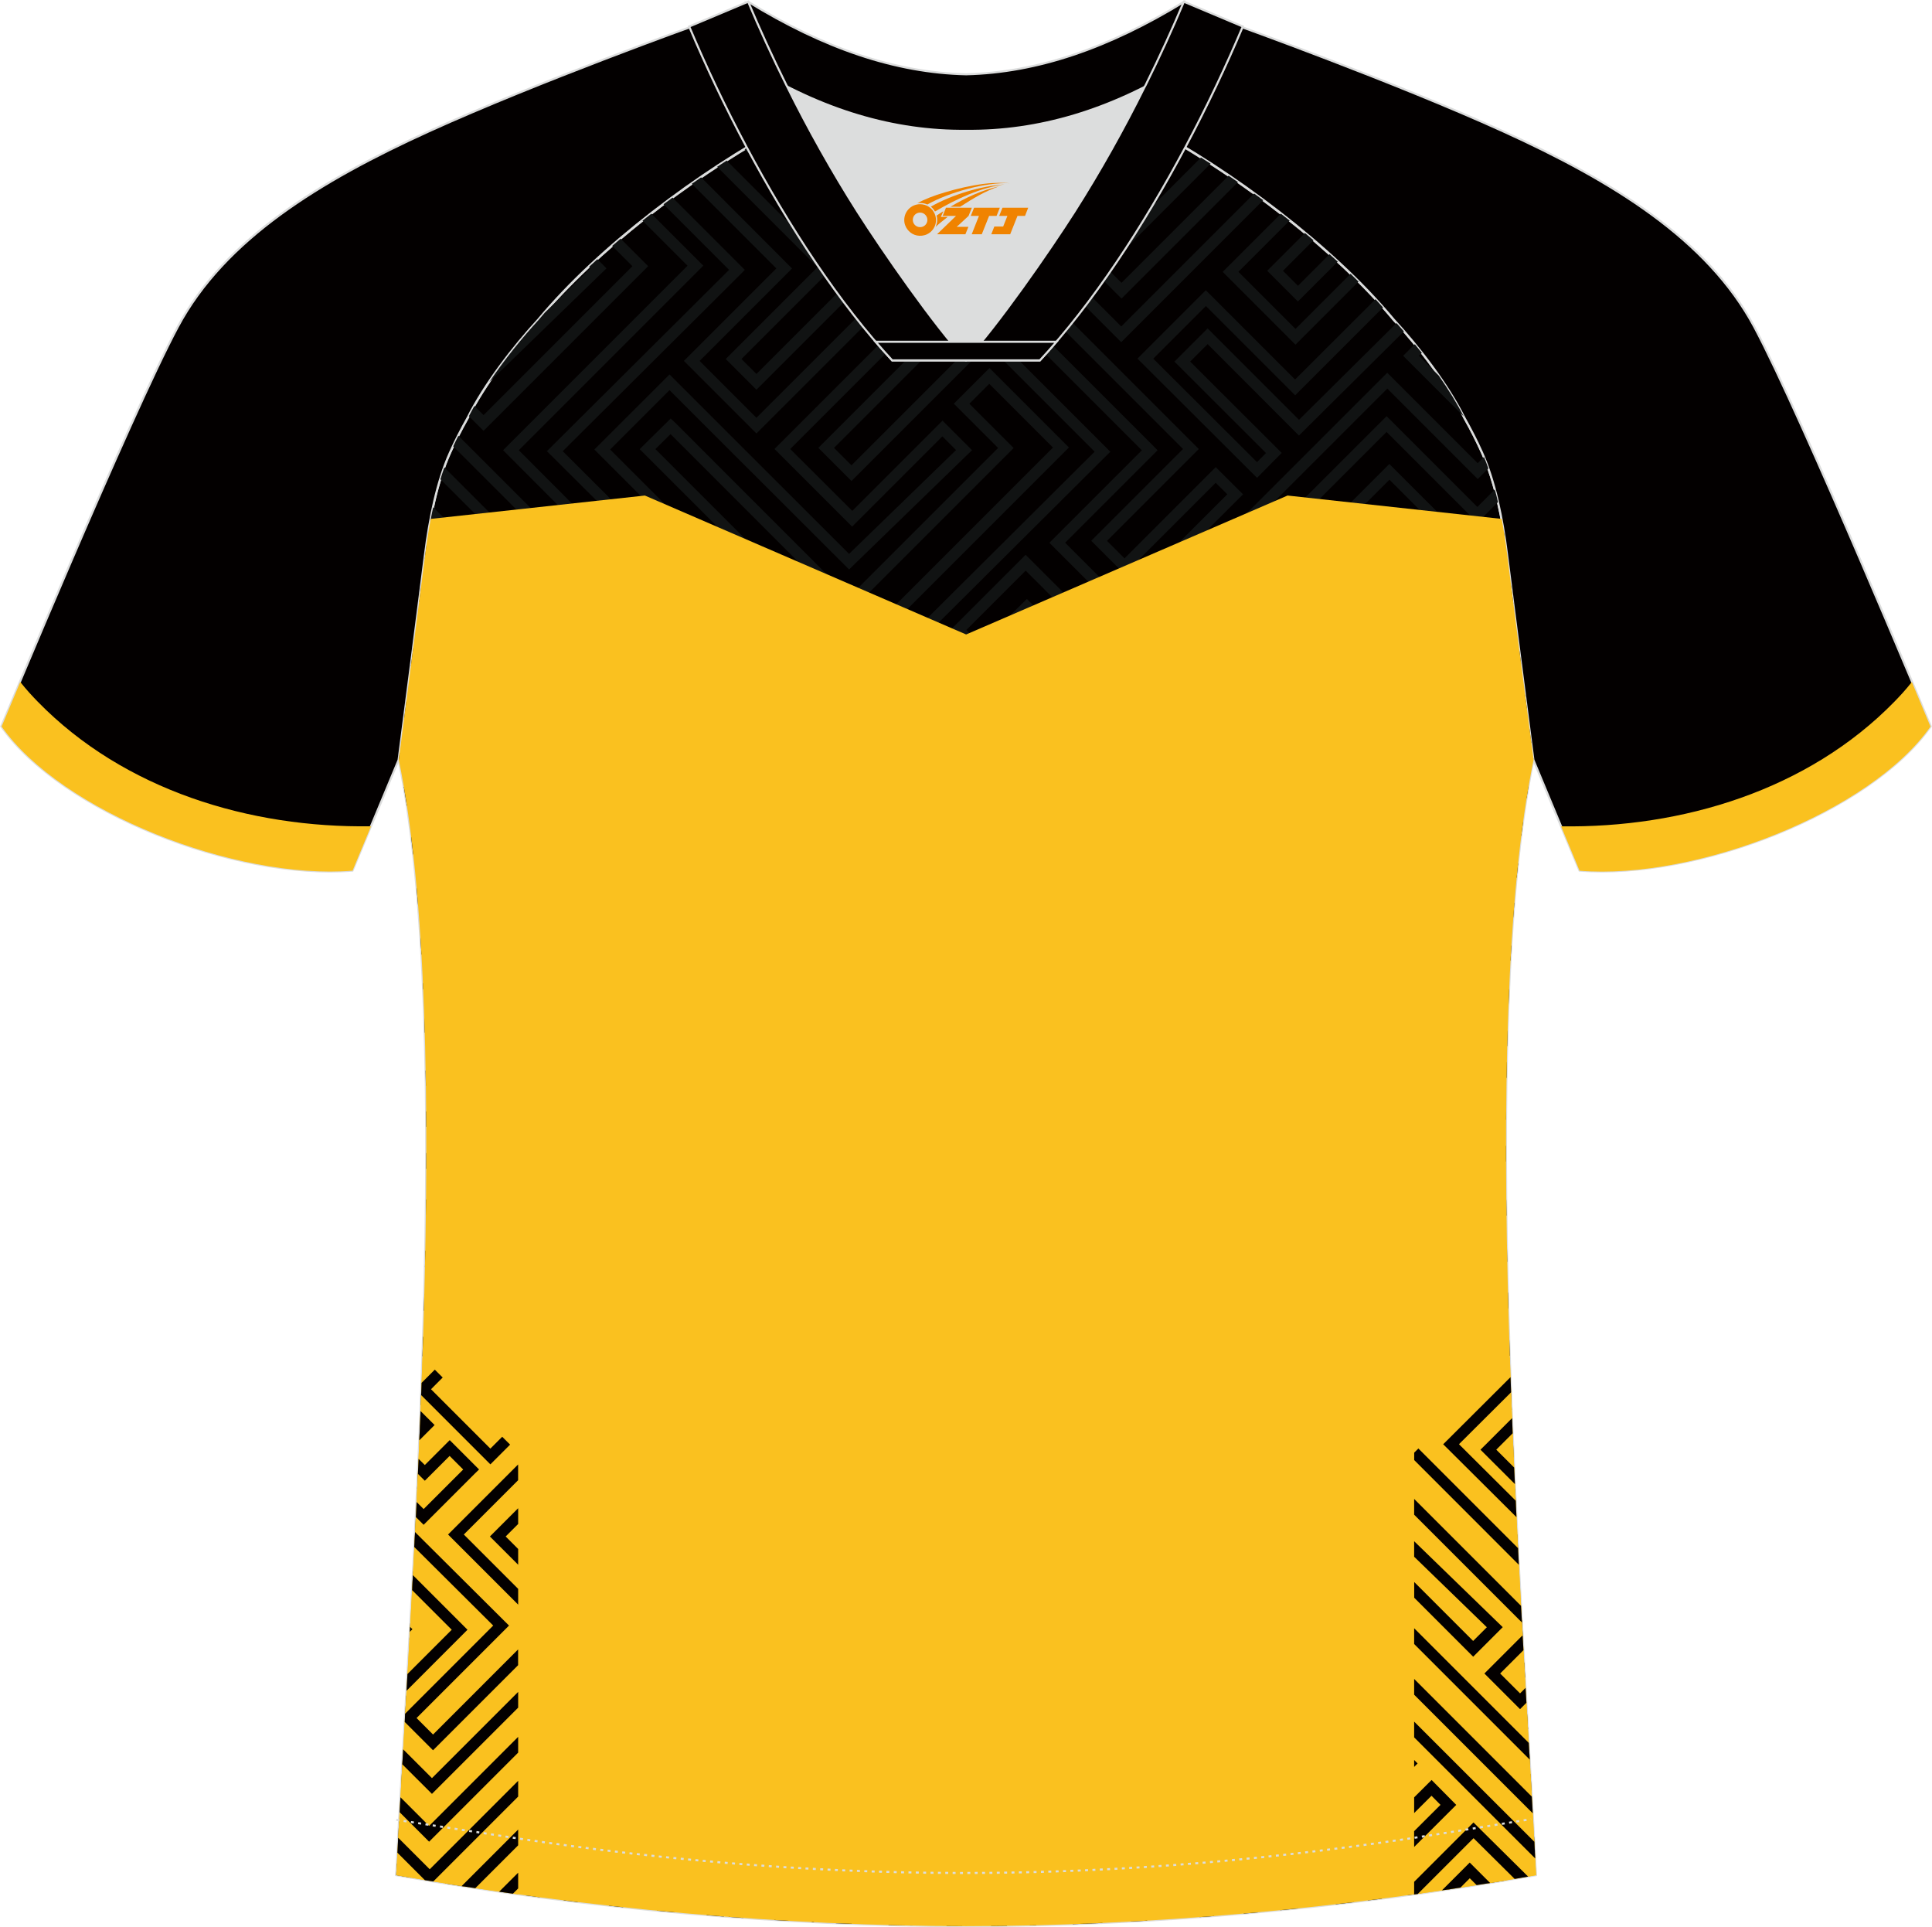 <?xml version="1.0" encoding="utf-8"?>
<!-- Generator: Adobe Illustrator 24.0.1, SVG Export Plug-In . SVG Version: 6.00 Build 0)  -->
<svg xmlns="http://www.w3.org/2000/svg" xmlns:xlink="http://www.w3.org/1999/xlink" version="1.1" id="图层_1" x="0px" y="0px" width="374px" height="373px" viewBox="0 0 373.95 373.01" enable-background="new 0 0 373.95 373.01" xml:space="preserve">
<g id="图层_1_1_">
	
		<path fill-rule="evenodd" clip-rule="evenodd" fill="#030000" stroke="#DCDDDD" stroke-width="0.4" stroke-miterlimit="22.926" d="   M291.72,107.35c1.27,10.19,4.85,37.75,5.11,39.72c-10.87,52.6-2.19,162.32,0.49,215.86c-36.84,6.52-75.48,9.84-110.33,9.87   c-34.85-0.03-73.49-3.33-110.33-9.87c2.68-53.55,11.37-163.27,0.49-215.86c0.26-1.98,3.83-29.54,5.11-39.72   c0.85-6.79,2.31-14.08,4.84-19.69c1.01-2.26,2.15-4.48,3.4-6.7c3.26-6.52,8.78-13.68,13.7-19.03   c11.22-13.45,29.05-27.05,44.78-35.89c0.96-0.54-1.02-15.41-0.07-15.93c3.94,3.31,25.21,3.25,30.36,6.12l-2.65,0.68   c6.1,2.82,13,4.24,19.72,4.25c6.75-0.02-2.73-1.43,3.36-4.26l5.69-2.51c5.14-2.86,16.21-2.28,20.16-5.58   c0.73,0.39-1.96,16.43-1.22,16.86c15.89,8.83,34.07,22.62,45.44,36.25c4.93,5.36,10.46,12.51,13.71,19.03   c1.25,2.22,2.39,4.46,3.4,6.7C289.41,93.3,290.87,100.59,291.72,107.35z"/>
	
		<path fill-rule="evenodd" clip-rule="evenodd" fill="#030000" stroke="#DCDDDD" stroke-width="0.4" stroke-miterlimit="22.926" d="   M222.11,24.35c7.07-5.95,12.47-12.56,17-19.56c0,0,30.65,11,51.82,20.62c21.17,9.62,39.57,20.89,48.66,37.88   c9.09,16.98,34.14,77.29,34.14,77.29c-11.57,16.48-45.3,29.75-67.99,27.92l-8.92-21.41c0,0-3.8-29.27-5.12-39.84   c-0.84-6.79-2.31-14.08-4.84-19.69c-1.01-2.26-2.15-4.48-3.4-6.7c-3.26-6.52-8.78-13.68-13.7-19.03   C257.86,47.53,238.49,33.1,222.11,24.35z"/>
	
		<path fill-rule="evenodd" clip-rule="evenodd" fill="#030000" stroke="#DCDDDD" stroke-width="0.4" stroke-miterlimit="22.926" d="   M151.84,24.35c-7.08-5.95-12.47-12.56-17-19.56c0,0-30.65,11-51.82,20.62C61.85,35.04,43.45,46.3,34.37,63.3   c-9.09,16.98-34.15,77.29-34.15,77.29c11.57,16.48,45.29,29.75,67.99,27.92l8.92-21.41c0,0,3.8-29.27,5.12-39.84   c0.85-6.79,2.31-14.08,4.84-19.69c1.01-2.26,2.15-4.48,3.4-6.7c3.26-6.52,8.78-13.68,13.7-19.03   C116.1,47.53,135.47,33.1,151.84,24.35z"/>
	<path fill-rule="evenodd" clip-rule="evenodd" fill="#FAC11F" d="M71.8,159.92l-3.58,8.6c-22.68,1.83-56.39-11.43-67.94-27.9   c0,0,1.09-2.63,3.61-8.63c1.31,1.65,2.37,2.77,3.39,3.82C23.99,152.93,48.33,160.28,71.8,159.92z"/>
	<path fill-rule="evenodd" clip-rule="evenodd" fill="#FAC11F" d="M302.17,159.93l3.58,8.6c22.68,1.83,56.39-11.43,67.94-27.9   c0,0-1.09-2.63-3.61-8.63c-1.31,1.65-2.37,2.77-3.39,3.82C349.98,152.94,325.63,160.29,302.17,159.93z"/>
	<g>
		<g>
			<path fill-rule="evenodd" clip-rule="evenodd" fill="#111313" d="M293.85,167.16l-6.96-6.95l0,0l-5.86-5.86l-0.76-0.76     l-0.76,0.76l-13.02,13.02l-0.76,0.76l0.76,0.76L292,194.4c0.04-0.98,0.08-1.96,0.12-2.94l-23.35-23.35l11.49-11.49l5.1,5.1l0,0     l8.21,8.19C293.66,168.99,293.75,168.07,293.85,167.16L293.85,167.16z M292.55,183.06c-0.06,0.96-0.11,1.92-0.17,2.89     l-17.13-17.13l-0.77-0.77l0.77-0.77l4.47-4.41l0.76-0.75l0.76,0.76l11.89,11.89c-0.08,0.93-0.15,1.88-0.22,2.83l-12.44-12.44     l-2.93,2.9L292.55,183.06z"/>
			<path fill-rule="evenodd" clip-rule="evenodd" fill="#111313" d="M251.19,369.37l8.31-8.31l0.76-0.76l-0.76-0.76l-13.26-13.26     l-0.76-0.76l-0.76,0.76l-13.26,13.26l-0.76,0.76l0.76,0.76l9.31,9.31c0.93-0.08,1.87-0.17,2.8-0.25l-9.82-9.82l11.73-11.73     l11.73,11.73l-9.42,9.42C248.93,369.6,250.06,369.49,251.19,369.37z"/>
			<path fill-rule="evenodd" clip-rule="evenodd" fill="#111313" d="M246.25,365.91l4.86-4.86l0.76-0.76l-0.76-0.76l-4.86-4.86     l-0.76-0.76l-0.76,0.76l-4.86,4.86l-0.76,0.76l0.76,0.76l4.86,4.86l0.76,0.76L246.25,365.91L246.25,365.91z M248.82,360.29     l-3.33,3.33l-3.33-3.33l3.33-3.33L248.82,360.29z"/>
			<path fill-rule="evenodd" clip-rule="evenodd" fill="#111313" d="M235.04,370.84l-6.85-6.85l-0.76-0.76l-0.76,0.76l-7.93,7.93     c1.08-0.06,2.16-0.12,3.24-0.18l5.46-5.46l4.77,4.77C233.15,370.99,234.09,370.92,235.04,370.84z"/>
			<path fill-rule="evenodd" clip-rule="evenodd" fill="#111313" d="M240.72,334.83l4.25,4.24l0.76,0.76l0.76-0.76l16.9-16.9     l2.9,2.9l-17.01,17.01l-0.76,0.76l0.76,0.76l23.21,23.21c0.89-0.12,1.79-0.25,2.68-0.37l-23.6-23.6l17.01-17.01l0.76-0.76     l-0.76-0.76l-4.43-4.43l-0.76-0.76l-0.76,0.76l-16.9,16.9l-2.72-2.71l20.39-20.38l11,11l-17.14,17.14l-0.76,0.76l0.76,0.76     l22.34,22.34l0.11,0.11l1.55-0.23l4.59-4.59l0.76-0.76l-0.76-0.76l-17.14-17.14l26.04-25.91l-0.16-2.88l-28.17,28.03l-0.77,0.76     l0.76,0.76l17.14,17.14l-3.19,3.19l-20.81-20.81l17.14-17.14l0.76-0.76l-0.76-0.76l-12.53-12.53l-0.76-0.76l-0.76,0.76     l-21.91,21.9l-0.77,0.77L240.72,334.83L240.72,334.83z M291.52,363.94c-1.22,0.2-2.43,0.4-3.65,0.6l9.08-9.08l0.16,2.9     L291.52,363.94L291.52,363.94z M267.51,367.48c-0.9,0.12-1.81,0.23-2.71,0.34l-1.25-1.25l-1.6,1.6     c-1.15,0.14-2.31,0.27-3.46,0.41l4.3-4.3l0.76-0.76l0.76,0.76L267.51,367.48L267.51,367.48z M296.27,343.4l0.18,3.24l-3.25-3.25     l-0.77-0.77l0.79-0.76l2.81-2.72l0.16,2.84l-0.68,0.66L296.27,343.4L296.27,343.4z M295.6,331.77l0.17,2.89l-8.36,8.36l7.81,7.81     l0.76,0.76l-0.76,0.76l-5.38,5.38l-0.76,0.76l-0.76-0.76l-13.86-13.86l-0.76-0.76l0.76-0.76l20.59-20.59l0.16,2.89l-18.46,18.46     l12.33,12.33l3.85-3.85l-7.81-7.81l-0.76-0.76l0.76-0.76L295.6,331.77L295.6,331.77z M293.28,288.21l-14.06-14.08l-0.76-0.76     l-0.76,0.76l-4.23,4.23l-0.76,0.76l0.76,0.76l20.39,20.33l-0.16-3.2l-17.95-17.89l2.7-2.71l14.97,15L293.28,288.21L293.28,288.21     z M292.5,269.71l0.12,3.18l-5.31-5.31l-2.9,2.91l8.45,8.45l0.14,3.19l-10.88-10.88l-0.76-0.76l0.76-0.76l4.42-4.44l0.76-0.77     l0.76,0.76L292.5,269.71z"/>
			<path fill-rule="evenodd" clip-rule="evenodd" fill="#111313" d="M169.95,299.62l3.77,3.75l0.76,0.76l0.76-0.76l16.9-16.9     l3.39,3.39l-17.01,17.01l-0.76,0.76l0.76,0.76l30.52,30.52l0.76,0.76l0.76-0.76L245,304.47l3.37,3.37l-38.03,38.03l-16.81-16.81     l-0.76-0.76l-0.76,0.76l-31,31l-0.76,0.76l0.76,0.76l11,11c1.53,0.04,3.05,0.08,4.57,0.1l15.62-15.62l3.33,3.33l-12.38,12.38     c1.02,0.01,2.03,0.01,3.04,0.01l11.63-11.63l0.76-0.76l-0.76-0.76l-4.86-4.86l-0.76-0.76l-0.76,0.76l-17.1,17.1l-11.05-11.05     l29.48-29.48l16.81,16.81l0.76,0.76l0.76-0.76l39.55-39.55l0.76-0.76l-0.76-0.76l-4.9-4.9l-0.76-0.76l-0.76,0.76l-34.44,34.44     l-28.99-28.99l17.01-17.01l0.76-0.76l-0.76-0.76l-4.92-4.91l-0.76-0.76l-0.76,0.76l-16.9,16.9l-2.24-2.23l20.39-20.37l11,11     l-17.14,17.14l-0.76,0.76l0.76,0.76l22.34,22.34l0.76,0.76l0.76-0.76l4.71-4.72l0.76-0.76l-0.76-0.76l-17.14-17.14l34.5-34.33     l0.77-0.76l-0.77-0.76l-38.64-38.55l2.7-2.71l42.15,42.2l-34.96,34.96l-0.76,0.76l0.76,0.76l13.86,13.86l0.76,0.76l0.76-0.76     l5.38-5.38l0.76-0.76l-0.76-0.76l-7.81-7.81l28.82-28.82l33.78,33.79l0.76,0.76l0.76-0.75l4.47-4.41l0.77-0.77l-0.77-0.77     l-82.79-82.78l2.9-2.91l86.38,86.38l-11.49,11.49l-5.1-5.1l0,0l-28.91-28.86l-0.75-0.75l-0.76,0.74l-22.26,21.59l-0.79,0.76     l0.77,0.77l4.19,4.19l0.76,0.76l0.76-0.76l16.71-16.71l11.98,11.98l-46.62,46.62l-16.75-16.75l-0.76-0.76l-0.76,0.76     l-22.34,22.34l-0.76,0.76l0.76,0.76l4.43,4.43l0.76,0.76l0.76-0.76l16.86-16.86l11.66,11.66l-12.27,12.16     c1.03-0.01,2.06-0.02,3.1-0.04l11.46-11.36l0.77-0.76l-0.77-0.76l-13.19-13.19l-0.76-0.76l-0.76,0.76l-16.86,16.86l-2.9-2.9     l20.81-20.81l16.75,16.75l0.76,0.76l0.76-0.76l48.15-48.15l0.76-0.76l-0.76-0.76l-13.51-13.51l-0.76-0.76l-0.76,0.76     l-16.72,16.71l-2.65-2.65l20.71-20.09l28.15,28.11l0,0l5.86,5.86l0.76,0.76l0.76-0.76l13.02-13.02l0.27-0.27l-0.06-1.05     l-0.21-0.21l-87.91-87.91l-0.76-0.76l-0.76,0.77l-4.42,4.44l-0.76,0.76l0.76,0.76l82.79,82.78l-2.93,2.9l-33.78-33.79l-0.77-0.77     l-0.76,0.76l-30.35,30.35l-0.76,0.76l0.76,0.76l7.81,7.81l-3.85,3.85l-12.33-12.33l34.95-34.95l0.76-0.76l-0.76-0.76     l-43.68-43.73l-0.76-0.76l-0.76,0.76l-4.23,4.23l-0.76,0.76l0.76,0.76l38.64,38.55l-34.5,34.33l-0.77,0.76l0.76,0.76L212.72,325     l-3.19,3.19l-20.81-20.81l17.14-17.14l0.76-0.76l-0.76-0.76l-12.53-12.53l-0.76-0.76l-0.76,0.76l-21.91,21.9l-0.76,0.77     L169.95,299.62L169.95,299.62z M164.98,372.37c-1.06-0.04-2.12-0.08-3.18-0.13l-4.8-4.8l-4.34,4.34     c-0.96-0.06-1.92-0.11-2.88-0.17l6.46-6.46l0.76-0.76l0.76,0.76L164.98,372.37L164.98,372.37z M157.62,372.05l-0.29-0.29     l-0.26,0.26L157.62,372.05z"/>
			<path fill-rule="evenodd" clip-rule="evenodd" fill="#111313" d="M89.91,253.6l14.87,14.83l0.76,0.76l0.76-0.76l16.9-16.9     l3.39,3.39l-17.01,17.01l-0.76,0.76l0.76,0.76l30.52,30.52l0.76,0.76l0.76-0.76l34.44-34.44l3.37,3.37l-38.03,38.03l-16.81-16.81     l-0.76-0.76l-0.76,0.76l-31,31l-0.76,0.76l0.76,0.76l12.57,12.57l0.76,0.76l0.76-0.76l17.1-17.1l3.33,3.33l-21.26,21.26     l-16.52-16.52l-0.76-0.76l-0.76,0.76l-9.31,9.31l-0.34,5.98L97.19,365l0.77,0.76l0.76-0.77l3.26-3.29l0.75-0.76l-0.76-0.76     l-16.96-16.92l3.38-3.38l16.92,16.92l0.76,0.76l0.76-0.76l30.61-30.35l0.77-0.76l-0.76-0.76l-13.19-13.19l-0.76-0.76l-0.76,0.76     l-16.86,16.86l-2.9-2.9l20.81-20.81l16.75,16.75l0.76,0.76l0.76-0.76l48.15-48.15l0.76-0.76l-0.76-0.76l-13.51-13.51l-0.76-0.76     l-0.76,0.76l-16.72,16.71l-2.65-2.65l20.71-20.09l28.15,28.11l0,0l5.86,5.86l0.76,0.76l0.76-0.76l13.02-13.02l0.76-0.76     l-0.76-0.76l-76.69-76.69l-0.76-0.76l-0.76,0.76l-0.55,0.55l0,0l-3.87,3.88l-0.76,0.76l0.76,0.76l71.57,71.56l-2.93,2.9     l-33.78-33.79l-0.77-0.77l-0.76,0.76l-30.35,30.35l-0.76,0.76l0.76,0.76l7.81,7.81l-3.85,3.85l-12.33-12.33L172,238.03l0.76-0.76     l-0.76-0.76L139.55,204l-0.76-0.77l-0.76,0.76l-4.23,4.23l-0.76,0.76l0.77,0.76l27.42,27.33l-34.5,34.33l-0.77,0.76l0.76,0.76     l17.14,17.14l-3.19,3.19l-20.81-20.81L137,255.3l0.76-0.76l-0.76-0.76l-12.53-12.53l-0.76-0.76l-0.76,0.76l-16.84,16.83     l-10.26-10.39l-0.77-0.77l-0.77,0.77l-4.39,4.39l-0.76,0.76L89.91,253.6L89.91,253.6z M105.53,266.15L92.2,252.84l2.86-2.86     l10.25,10.38l0.76,0.77l0.76-0.76l16.84-16.83l11,11l-17.14,17.14l-0.76,0.76l0.76,0.76l22.34,22.34l0.76,0.76l0.76-0.76     l4.72-4.71l0.76-0.76l-0.76-0.76l-17.14-17.14l34.5-34.33l0.77-0.76l-0.77-0.76l-27.42-27.33l2.71-2.71l30.93,30.98l-34.96,34.96     l-0.76,0.76l0.76,0.76l13.86,13.86l0.76,0.76l0.76-0.76l5.38-5.38l0.76-0.76l-0.76-0.76l-7.81-7.81l28.82-28.82l33.78,33.79     l0.76,0.76l0.76-0.75l4.47-4.41l0.77-0.77l-0.77-0.77l-71.58-71.57l2.9-2.91l75.17,75.17l-11.49,11.49l-5.1-5.1l0,0l-28.91-28.86     l-0.75-0.75l-0.76,0.74l-22.26,21.59l-0.79,0.76l0.77,0.77l4.19,4.19l0.76,0.76l0.76-0.76l16.72-16.72l11.98,11.98l-46.62,46.62     l-16.75-16.75l-0.76-0.76l-0.76,0.76l-22.34,22.34l-0.76,0.76l0.76,0.76l4.43,4.43l0.76,0.76l0.76-0.76L123.46,314l11.66,11.66     l-29.07,28.83l-16.93-16.93l-0.76-0.76l-0.76,0.76l-4.91,4.91l-0.76,0.76l0.77,0.76l16.96,16.93l-1.74,1.76l-20.08-20.02     l10.19-10.19l16.52,16.52l0.76,0.76l0.76-0.76l22.79-22.79l0.76-0.76l-0.76-0.76l-4.86-4.86l-0.76-0.76l-0.76,0.76l-17.1,17.1     L94.36,325.9l29.48-29.48l16.81,16.81l0.76,0.76l0.76-0.76l39.55-39.55l0.76-0.76l-0.76-0.76l-4.9-4.9l-0.76-0.76l-0.76,0.76     l-34.44,34.44l-28.99-28.99l17.01-17.01l0.76-0.76l-0.76-0.76l-4.92-4.91l-0.76-0.76l-0.76,0.76L105.53,266.15z"/>
			<path fill-rule="evenodd" clip-rule="evenodd" fill="#111313" d="M143.84,371.21c-0.95-0.07-1.9-0.14-2.85-0.21l29.08-29.08     l-11.05-11.05l-17.1,17.1l-0.76,0.76l-0.76-0.76l-4.86-4.86l-0.76-0.76l0.76-0.76l22.79-22.79l0.76-0.76l0.76,0.76l16.52,16.52     l10.19-10.19l-20.08-20.02l-1.74,1.76l16.96,16.93l0.77,0.76l-0.76,0.76l-4.91,4.91l-0.76,0.76l-0.76-0.76l-16.93-16.93     l-29.07,28.83l11.66,11.66l16.86-16.86l0.76-0.76l0.76,0.76l4.43,4.43l0.76,0.76l-0.76,0.76l-22.34,22.34l-0.76,0.76l-0.76-0.76     l-16.75-16.75l-18.73,18.73c-0.9-0.12-1.8-0.24-2.69-0.36l20.66-20.66l0.76-0.76l0.76,0.76l16.75,16.75l20.81-20.81l-2.9-2.9     l-16.86,16.86l-0.76,0.76l-0.76-0.76l-13.19-13.19l-0.76-0.76l0.77-0.76l30.61-30.35l0.76-0.76l0.76,0.76l16.92,16.92l3.38-3.38     l-16.96-16.92l-0.76-0.76l0.75-0.76l3.26-3.29l0.76-0.77l0.77,0.76l21.62,21.55l0.77,0.76l-0.76,0.76l-11.72,11.72l-0.76,0.76     l-0.76-0.76l-16.52-16.52l-21.26,21.26l3.33,3.33l17.1-17.1l0.76-0.76l0.76,0.76l12.57,12.57l0.76,0.76l-0.76,0.76L143.84,371.21     L143.84,371.21z M140.14,370.94l-16.35-16.35l-0.76-0.76l-0.76,0.76l-13.22,13.22c0.91,0.11,1.81,0.22,2.72,0.33l11.26-11.26     l13.8,13.8C137.93,370.77,139.04,370.85,140.14,370.94L140.14,370.94z M130.64,370.14l-6.3-6.3l-0.76-0.76l-0.76,0.76l-5,5     c0.92,0.1,1.84,0.2,2.75,0.3l3.01-3.01l3.69,3.69C128.4,369.93,129.52,370.04,130.64,370.14z"/>
			<path fill-rule="evenodd" clip-rule="evenodd" fill="#111313" d="M203.16,367.92l4.5,4.5c1.88-0.07,3.77-0.14,5.66-0.23     l30.33-30.28l0.76-0.76l-0.76-0.76l-4.23-4.23l-0.76-0.76l-0.76,0.76l-27.39,27.38l-1.48-1.49l-0.76-0.77l-0.76,0.76l-4.35,4.35     l-0.76,0.76L203.16,367.92L203.16,367.92z M210.37,372.08l-4.93-4.93l2.82-2.82l1.48,1.48l0.76,0.77l0.76-0.76l27.39-27.38     l2.71,2.71L210.37,372.08z"/>
			<polygon fill-rule="evenodd" clip-rule="evenodd" fill="#111313" points="200.59,372.64 199.9,371.95 199.18,372.67    "/>
			<path fill-rule="evenodd" clip-rule="evenodd" fill="#111313" d="M169.41,213.57l17.57,17.57l0.76,0.76l0.76-0.76l32.3-32.3     l0.76-0.76l-0.76-0.76l-12.57-12.57l-0.76-0.76l-0.76,0.76l-17.84,17.84l-3.33-3.33l22.21-22.22l16.52,16.52l0.76,0.76l0.76-0.76     L238,181.35l0.76-0.76l-0.77-0.76l-21.62-21.55l-0.76-0.76l-0.76,0.77l-3.4,3.43l-0.76,0.76l0.76,0.76l16.96,16.92l-3.58,3.59     l-16.92-16.92l-0.76-0.76l-0.76,0.76l-31.88,31.63l-0.77,0.76l0.76,0.76l13.19,13.19l0.76,0.76l0.76-0.76l17.59-17.6l2.9,2.9     l-21.74,21.74l-16.75-16.75l-0.76-0.76l-0.76,0.76l-4.43,4.43l-0.76,0.76l0.76,0.76L169.41,213.57L169.41,213.57z M187.75,228.85     l-16.81-16.81l-3.37-3.37l2.91-2.91l16.75,16.75l0.76,0.76l0.76-0.76l23.27-23.27l0.76-0.76l-0.76-0.76l-4.43-4.43l-0.76-0.76     l-0.76,0.76l-17.59,17.6l-11.66-11.66l30.35-30.11l16.93,16.93l0.76,0.76l0.76-0.76l5.11-5.11l0.76-0.76l-0.77-0.76l-16.96-16.93     l1.88-1.9l20.09,20.02l-10.68,10.68l-16.52-16.52l-0.76-0.76l-0.76,0.76l-23.74,23.74l-0.76,0.76l0.76,0.76l4.86,4.86l0.76,0.76     l0.76-0.76l17.84-17.84l11.05,11.05L187.75,228.85z"/>
			<polygon fill-rule="evenodd" clip-rule="evenodd" fill="#111313" points="117.84,290.52 111.22,283.88 110.46,283.11      109.7,283.87 79.4,314.17 79.23,317.4 110.46,286.16 115.55,291.27 78.62,328.21 78.43,331.45 117.84,292.04 118.6,291.28    "/>
			<path fill-rule="evenodd" clip-rule="evenodd" fill="#111313" d="M289.48,198.71l-7.15,7.15l-3.37-3.37l7.15-7.15l0.76-0.76     l-0.76-0.76l-4.13-4.13l-0.76-0.76l-0.76,0.76l-12.26,12.26l-0.76,0.76l0.76,0.76l13.51,13.51l0.76,0.76l0.76-0.76l8.39-8.39     c0.02-1.04,0.04-2.08,0.06-3.11l-9.21,9.21l-11.98-11.98l10.73-10.73l2.6,2.6l-7.15,7.15l-0.76,0.76l0.76,0.76l4.9,4.9l0.76,0.76     l0.76-0.76l7.15-7.15l1.5,1.5c0.03-1,0.05-1.99,0.08-2.97l-0.82-0.82l-0.76-0.76L289.48,198.71L289.48,198.71z M291.55,213.63     c-0.01,1-0.02,2.01-0.02,3.02l-8.9,8.63l-0.76,0.74l-0.75-0.75l-35.17-35.12l0,0l-5.1-5.1l-11.49,11.49l62.79,62.79     c0.03,1.05,0.07,2.1,0.1,3.16l-65.19-65.18l-0.76-0.76l0.76-0.76l13.02-13.02l0.76-0.76l0.76,0.76l5.86,5.86l0,0L281.89,223     L291.55,213.63L291.55,213.63z M291.51,221.71c0,1.01,0,2.03,0,3.05l-8.87,8.87l-0.76,0.76l-0.77-0.77l-40.05-40.06l-2.93,2.9     l53.76,53.75c0.03,1.04,0.05,2.09,0.08,3.14l-56.13-56.12l-0.77-0.77l0.77-0.77l4.47-4.41l0.76-0.75l0.76,0.76l40.04,40.05     L291.51,221.71L291.51,221.71z M291.56,232.23l-5.15,5.15l-0.76,0.76l0.76,0.76l5.34,5.35c-0.02-1.04-0.04-2.07-0.06-3.11     l-2.99-2.99l2.9-2.9C291.59,234.24,291.57,233.23,291.56,232.23z"/>
			<path fill-rule="evenodd" clip-rule="evenodd" fill="#111313" d="M261.04,267.38l1.7-1.7l3.37,3.37l-1.7,1.7l-0.76,0.76     l0.76,0.76l4.13,4.13l0.76,0.76l0.76-0.76l6.8-6.8l0.76-0.76l-0.76-0.76l-13.51-13.51l-0.76-0.76l-0.76,0.76l-6.8,6.8l-0.76,0.76     l0.76,0.76l4.48,4.48l0.76,0.76L261.04,267.38L261.04,267.38z M261.98,263.39l-1.7,1.7l-2.95-2.95l5.27-5.27l11.98,11.98     l-5.27,5.27l-2.6-2.6l1.7-1.7l0.76-0.76l-0.76-0.76l-4.9-4.9l-0.76-0.76L261.98,263.39L261.98,263.39z M252.9,259.28l-0.76,0.73     l-0.74-0.74l-3.93-3.93l-0.76-0.76l0.76-0.76l15.43-15.43l0.76-0.76l0.76,0.77l21.52,21.58l0.76,0.76l-0.76,0.76l-4.13,4.13     l-0.76,0.76l-0.76-0.76l-5.86-5.86l0,0l-10.78-10.74L252.9,259.28L252.9,259.28z M262.92,246.72l-10.74,10.27l-2.42-2.42     l13.9-13.9l19.99,20.05l-2.6,2.6l-5.1-5.1l0,0l-11.53-11.48l-0.74-0.74L262.92,246.72L262.92,246.72z M243.71,250.05l15.41-15.41     l0.76-0.76l-0.76-0.76l-32.46-32.51l-0.76-0.76l-0.76,0.76l-4.23,4.23l-0.76,0.76l0.76,0.76l27.43,27.33l-10.53,10.45l-0.77,0.76     l0.76,0.76l4.38,4.38l0.76,0.76L243.71,250.05L243.71,250.05z M256.84,233.87l-30.94-30.99l-2.7,2.71l27.43,27.34l0.77,0.77     l-0.77,0.76l-10.53,10.45l2.85,2.85L256.84,233.87z"/>
			<path fill-rule="evenodd" clip-rule="evenodd" fill="#111313" d="M242.2,233.38l-18.3-18.28l0,0l-5.86-5.86l-0.76-0.76     l-0.76,0.76l-6.87,6.87l-0.78,0.78l0.81,0.76l4.48,4.22l0.75,0.71l0.74-0.73l1.85-1.81l19.02,19.02l0.77,0.77l0.76-0.76     l4.17-4.17l0.76-0.76L242.2,233.38L242.2,233.38z M222.38,216.63l17.54,17.51l-2.64,2.65l-19.01-19.01l-0.75-0.76l-0.76,0.75     l-1.88,1.83l-2.92-2.75l5.32-5.32L222.38,216.63L222.38,216.63z"/>
			<path fill-rule="evenodd" clip-rule="evenodd" fill="#111313" d="M163.55,20.23L150.3,33.49l-0.76,0.76l0.76,0.76l13.26,13.26     l0.76,0.76l0.76-0.76l13.26-13.26l0.76-0.76l-0.76-0.76l-13.26-13.26l-0.76-0.76L163.55,20.23L163.55,20.23z M152.59,34.25     l11.73-11.73l11.73,11.73l-11.73,11.73L152.59,34.25z"/>
			<path fill-rule="evenodd" clip-rule="evenodd" fill="#111313" d="M163.55,28.63l-4.86,4.86l-0.76,0.76l0.76,0.76l4.86,4.86     l0.76,0.76l0.76-0.76l4.86-4.86l0.76-0.76l-0.76-0.76l-4.86-4.86l-0.76-0.76L163.55,28.63L163.55,28.63z M160.99,34.25l3.33-3.33     l3.33,3.33l-3.33,3.33L160.99,34.25z"/>
			<path fill-rule="evenodd" clip-rule="evenodd" fill="#111313" d="M170,14.12l-1.65,1.65l-0.76,0.76l0.76,0.76l13.26,13.26     l0.76,0.76l0.76-0.76l9.52-9.52c-0.92-0.07-1.84-0.17-2.76-0.29l-7.52,7.52l-11.73-11.73l2.03-2.03     C171.82,14.37,170.93,14.24,170,14.12z"/>
			<path fill-rule="evenodd" clip-rule="evenodd" fill="#111313" d="M177.11,15.41l-0.35,0.35L176,16.52l0.76,0.76l4.86,4.86     l0.76,0.76l0.76-0.76l2.24-2.24c-0.81-0.19-1.62-0.4-2.42-0.63l-0.58,0.58l-1.11-1.11c-1.58-0.52-3.13-1.13-4.63-1.83l2.65-0.68     C178.74,15.93,177.99,15.66,177.11,15.41z"/>
			<path fill-rule="evenodd" clip-rule="evenodd" fill="#111313" d="M169.08,59.72l-4.25-4.24l-0.76-0.76l-0.76,0.76l-16.9,16.9     l-2.9-2.9l17.01-17.01l0.76-0.76l-0.76-0.76l-19.87-19.87c-0.62,0.39-1.24,0.79-1.85,1.2l19.43,19.43l-17.01,17.01l-0.76,0.76     l0.76,0.76l4.43,4.43l0.76,0.76l0.76-0.76l16.9-16.9l2.72,2.71L146.4,80.86l-11-11l17.14-17.14l0.76-0.76l-0.76-0.76L135.7,34.33     c-0.6,0.41-1.2,0.83-1.81,1.25l16.37,16.37l-17.14,17.14l-0.76,0.76l0.76,0.76l12.53,12.53l0.76,0.76l0.76-0.76l21.91-21.9     l0.77-0.77L169.08,59.72L169.08,59.72z M144.12,28.9l1.37,1.37l0.76,0.76l0.76-0.76l16.89-16.89c-0.92-0.11-1.83-0.22-2.73-0.33     l-11.93,11.93c-0.03,0.6-0.11,0.99-0.25,1.07c-0.63,0.35-1.26,0.72-1.9,1.09l-0.84,0.84l-0.22-0.22     C145.4,28.13,144.76,28.51,144.12,28.9L144.12,28.9z M148.68,11.37l0.84-0.84c-0.22-0.13-0.42-0.26-0.59-0.4     C148.78,10.2,148.7,10.66,148.68,11.37L148.68,11.37z M153.92,11.93c0.81,0.17,1.67,0.32,2.58,0.47l-7.41,7.41     c-0.06-0.94-0.13-1.91-0.19-2.87L153.92,11.93L153.92,11.93z M114.02,51.63l0.28,0.28l-8.86,8.6c-0.41,0.48-0.82,0.95-1.22,1.43     c-3.18,3.46-6.61,7.68-9.52,11.99l21.89-21.23l0.79-0.76l-0.77-0.77l-1-1C115.07,50.65,114.55,51.14,114.02,51.63L114.02,51.63z      M85.23,92.76l36.49,36.49l0.76,0.76l0.76-0.77l4.42-4.44l0.76-0.76l-0.76-0.76L88.71,84.34c-0.35,0.68-0.68,1.36-1,2.05     l37.68,37.67l-2.9,2.91l-36.5-36.5C85.72,91.22,85.47,91.98,85.23,92.76L85.23,92.76z M90.74,80.55     c0.34-0.65,0.69-1.31,1.07-1.98l1.77,1.77l28.82-28.82l-3.92-3.92c0.54-0.47,1.09-0.94,1.64-1.41l4.57,4.57l0.76,0.76l-0.76,0.76     L94.34,82.63l-0.76,0.76l-0.77-0.77L90.74,80.55L90.74,80.55z M124.35,42.71c0.57-0.45,1.14-0.9,1.71-1.35l9.3,9.3l0.76,0.76     l-0.76,0.76L100.4,87.14l30.94,30.99l2.7-2.71l-27.43-27.34l-0.77-0.76l0.77-0.76l34.5-34.33l-12.69-12.69     c0.58-0.44,1.17-0.87,1.75-1.3l13.23,13.23l0.76,0.76L143.41,53l-34.5,34.33l27.43,27.34l0.76,0.76l-0.76,0.76l-4.23,4.23     l-0.76,0.76l-0.76-0.76L98.12,87.9l-0.76-0.76l0.76-0.76l34.95-34.95L124.35,42.71z"/>
			<path fill-rule="evenodd" clip-rule="evenodd" fill="#111313" d="M239.85,94.92l-3.77-3.75l-0.76-0.76l-0.76,0.76l-16.9,16.9     l-3.39-3.39l17.01-17.01l0.76-0.76l-0.76-0.76l-30.52-30.52L200,54.86l-0.76,0.76L164.8,90.06l-3.37-3.37l38.03-38.03     l16.81,16.81l0.76,0.76l0.76-0.76l26.72-26.72c-0.59-0.43-1.17-0.87-1.76-1.29l-25.72,25.72l-16.81-16.81l-0.76-0.76l-0.76,0.76     l-39.55,39.55l-0.76,0.76l0.76,0.76l4.9,4.9l0.76,0.76l0.76-0.76L200,57.91l28.99,28.99l-17.01,17.01l-0.76,0.76l0.76,0.76     l4.92,4.91l0.76,0.76l0.76-0.76l16.9-16.9l2.24,2.23l-20.39,20.37l-11-11l17.14-17.14l0.76-0.76l-0.76-0.76l-22.34-22.34     l-0.76-0.76l-0.76,0.76l-4.71,4.72l-0.76,0.76l0.76,0.76l17.14,17.14l-34.5,34.33l-0.77,0.76l0.77,0.76l32.99,32.89l-2.7,2.71     l-36.49-36.54l34.96-34.96l0.76-0.76l-0.76-0.76l-13.86-13.86l-0.76-0.76l-0.76,0.76l-5.38,5.38l-0.76,0.76l0.76,0.76l7.81,7.81     l-28.82,28.82l-33.78-33.79L129.81,81l-0.76,0.75l-4.47,4.41l-0.77,0.77l0.77,0.77l77.14,77.12l-2.9,2.91L118.09,87l11.49-11.49     l5.1,5.1l0,0l28.91,28.86l0.75,0.75l0.76-0.74l22.26-21.59l0.79-0.76l-0.77-0.77l-4.19-4.19l-0.76-0.76l-0.76,0.76l-16.71,16.71     L152.95,86.9l46.62-46.62l16.75,16.75l0.76,0.76l0.76-0.76l21.78-21.78c-0.6-0.42-1.21-0.83-1.81-1.24l-20.73,20.73l-16.75-16.75     l-0.76-0.76l-0.76,0.76l-48.15,48.15l-0.76,0.76l0.76,0.76l13.51,13.51l0.76,0.76l0.76-0.76l16.71-16.71l2.65,2.65l-20.71,20.09     L136.2,79.09l0,0l-5.86-5.86l-0.76-0.76l-0.76,0.76L115.8,86.24L115.03,87l0.76,0.76l82.25,82.25l0.76,0.76l0.76-0.77l4.42-4.44     l0.76-0.76l-0.76-0.76l-77.13-77.12l2.93-2.9l33.78,33.79l0.77,0.77l0.76-0.76l30.35-30.35l0.76-0.76l-0.76-0.76l-7.81-7.81     l3.85-3.85l12.33,12.33l-34.95,34.95l-0.76,0.76l0.76,0.76l38.02,38.07l0.76,0.76l0.76-0.76l4.23-4.23l0.76-0.76l-0.76-0.76     l-32.98-32.89l34.5-34.33l0.77-0.76l-0.76-0.76l-17.14-17.14l3.19-3.19l20.81,20.81l-17.14,17.14l-0.76,0.76l0.76,0.76     l12.53,12.53l0.76,0.76l0.76-0.76l21.91-21.9l0.77-0.76L239.85,94.92L239.85,94.92z M227.55,27.51c0.64,0.37,1.27,0.75,1.91,1.14     l-11.11,11.11l-0.76,0.76l-0.76-0.76l-4.86-4.86l-0.76-0.76l0.76-0.76l12.57-12.57c-0.14,1.31-0.26,2.49-0.3,3.36l-9.98,9.98     l3.33,3.33L227.55,27.51L227.55,27.51z M225.62,11.14c-0.08,0.95-0.2,2.11-0.34,3.37l-19.57,19.41l11.66,11.66l15.09-15.09     c0.62,0.39,1.24,0.79,1.86,1.19l-16.19,16.19l-0.76,0.76l-0.76-0.76l-13.19-13.19l-0.76-0.76l0.77-0.76L225.62,11.14z"/>
			<path fill-rule="evenodd" clip-rule="evenodd" fill="#111313" d="M295.19,134.42l-8.58,8.58l-3.39-3.39l11.2-11.2l-0.35-2.71     l-13.14,13.14l-0.76,0.76l0.76,0.76l4.92,4.91l0.76,0.76l0.76-0.76l8.17-8.17L295.19,134.42L295.19,134.42z M292.48,113.33     l0.45,3.5l-23.98-23.98l-34.44,34.44l-0.76,0.76l-0.76-0.76l-4.9-4.9l-0.76-0.76l0.76-0.76l39.55-39.56l0.76-0.76l0.76,0.76     l16.81,16.81l3.38-3.38c0.22,0.8,0.42,1.62,0.61,2.44l-3.23,3.23l-0.76,0.76l-0.76-0.76L268.39,83.6l-38.03,38.03l3.37,3.37     l34.44-34.44l0.76-0.76l0.76,0.76L292.48,113.33L292.48,113.33z M273.86,66.62l-1.49,1.48l-0.77,0.76l0.76,0.76l10.95,10.95     c-1.32-2.58-2.99-5.26-4.82-7.88l-3.83-3.83l0.56-0.56C274.77,67.73,274.31,67.17,273.86,66.62L273.86,66.62z M287.25,88.45     c0.3,0.71,0.58,1.45,0.85,2.21l-1.3,1.3l-0.76,0.76l-0.76-0.76l-16.75-16.75l-46.62,46.62l11.98,11.98l16.72-16.71l0.76-0.76     l0.76,0.76l4.19,4.19l0.77,0.77l-0.79,0.76l-22.26,21.59l-0.76,0.74l-0.75-0.75l-28.9-28.86l0,0l-5.1-5.1l-11.49,11.49     l75.17,75.17l2.9-2.91l-71.58-71.57l-0.77-0.77l0.77-0.77l4.47-4.41l0.76-0.75l0.76,0.76l33.78,33.79l28.82-28.82l-7.81-7.81     l-0.76-0.76l0.76-0.76l5.38-5.38l0.76-0.76l0.76,0.76l13.86,13.86l0.76,0.76l-0.76,0.76l-34.96,34.96l30.93,30.98l2.71-2.71     l-27.42-27.33l-0.77-0.76l0.77-0.76l34.5-34.33l-17.14-17.14l-0.76-0.76l0.76-0.76l4.72-4.71l0.76-0.76l0.76,0.76l22.34,22.34     l0.76,0.76l-0.76,0.76L275.12,140l11,11l9.93-9.92l0.35,2.69l-9.53,9.52l-0.76,0.76l-0.76-0.76l-12.53-12.53l-0.76-0.76     l0.76-0.76l17.14-17.14l-20.81-20.81l-3.19,3.19l17.14,17.14l0.76,0.76l-0.77,0.76l-34.5,34.33l27.42,27.33l0.77,0.76l-0.76,0.76     l-4.23,4.23l-0.76,0.76l-0.77-0.77l-32.45-32.51l-0.76-0.76l0.76-0.76l34.95-34.95l-12.33-12.33l-3.85,3.85l7.81,7.81l0.76,0.76     l-0.76,0.76l-30.35,30.35l-0.76,0.76l-0.77-0.77l-33.78-33.79l-2.93,2.9l71.57,71.56l0.76,0.76l-0.76,0.76l-3.87,3.88l0,0     l-0.55,0.55l-0.76,0.76l-0.76-0.76l-76.69-76.69l-0.76-0.76l0.76-0.76l13.02-13.02l0.76-0.76l0.76,0.76l5.86,5.86l0,0     l28.15,28.11L254,122.02l-2.65-2.65l-16.71,16.71l-0.76,0.76l-0.76-0.76l-13.51-13.51l-0.76-0.76l0.76-0.76l48.15-48.15     l0.76-0.76l0.76,0.76l16.75,16.75L287.25,88.45z"/>
			<path fill-rule="evenodd" clip-rule="evenodd" fill="#111313" d="M247.93,41.36l-10.5,10.5l-0.76,0.76l0.76,0.76L250,65.95     l0.76,0.76l0.76-0.76l11.44-11.44c-0.51-0.51-1.02-1.01-1.54-1.51l-10.66,10.66l-11.05-11.05l9.92-9.92     C249.08,42.25,248.51,41.8,247.93,41.36L247.93,41.36z M266.25,57.91c0.49,0.53,0.98,1.07,1.45,1.6l-16.24,16.24l-0.76,0.76     l-0.76-0.76l-16.52-16.52l-10.19,10.19l20.08,20.02l1.74-1.76l-16.96-16.93l-0.77-0.76l0.76-0.76l4.91-4.91l0.76-0.76l0.76,0.76     l16.93,16.93l18.88-18.72c0.47,0.52,0.95,1.06,1.43,1.61l-19.56,19.4l-0.76,0.76l-0.76-0.76L233.75,66.6l-3.38,3.38l16.96,16.92     l0.76,0.76l-0.75,0.76l-3.26,3.29l-0.76,0.77l-0.77-0.76l-21.62-21.55l-0.77-0.76l0.76-0.76l11.72-11.72l0.76-0.76l0.76,0.76     l16.52,16.52L266.25,57.91L266.25,57.91z M257.34,49.2c0.54,0.48,1.07,0.97,1.6,1.45l-6.95,6.95l-0.76,0.76l-0.76-0.76     l-4.43-4.43l-0.76-0.76l0.76-0.76l6.55-6.55c0.56,0.46,1.11,0.93,1.66,1.4l-5.91,5.91l2.9,2.9L257.34,49.2z"/>
			<path fill-rule="evenodd" clip-rule="evenodd" fill="#111313" d="M206.65,26.62l-6.45-6.45l-0.76-0.76l-0.76,0.76l-0.15,0.15     c0.51,0.46,0.76,0.74-0.83,0.83l-31.54,31.48l-0.76,0.76l0.76,0.76l4.23,4.23l0.76,0.76l0.76-0.76L199.3,31l1.48,1.49l0.76,0.77     l0.76-0.76l4.35-4.35l0.76-0.76L206.65,26.62L206.65,26.62z M199.43,22.46l4.93,4.93l-2.82,2.82l-1.48-1.48l-0.76-0.77     l-0.76,0.76L171.15,56.1l-2.71-2.71L199.43,22.46z"/>
			<path fill-rule="evenodd" clip-rule="evenodd" fill="#111313" d="M202.85,15.54l6.29,6.3l0.76,0.76l0.76-0.76l11.28-11.28     c-1.19,0.35-2.53,0.63-3.92,0.88l-8.12,8.11l-4.94-4.95L202.85,15.54z"/>
			<path fill-rule="evenodd" clip-rule="evenodd" fill="#111313" d="M208.41,13.23l0.93,0.94l0.76,0.76l0.76-0.76l1.87-1.87     C211.21,12.56,209.74,12.85,208.41,13.23z"/>
			<path fill-rule="evenodd" clip-rule="evenodd" fill="#111313" d="M89.87,365.13l-11.95-11.92l-0.69-0.69l-0.17,3.09l0.11-0.11     l9.08,9.06C87.45,364.75,88.66,364.94,89.87,365.13L89.87,365.13z M79.51,363.43c-0.95-0.16-1.89-0.33-2.84-0.5l0.12-2.26     l0.6,0.61L79.51,363.43L79.51,363.43z M79.77,307.37l0.17-3.22l8.4-8.4l-7.61-7.61l0.13-2.92l9.77,9.77l0.76,0.76l-0.76,0.76     L79.77,307.37L79.77,307.37z M80.23,298.53l1.8-1.8l0.76-0.76l-0.76-0.76l-1.56-1.56C80.39,295.28,80.31,296.91,80.23,298.53     L80.23,298.53z M81.15,278.69l12.74,12.74l0.76,0.76l0.76-0.76l11.72-11.72l0.76-0.76l-0.77-0.76L85.5,256.64l-0.77-0.76     l-0.76,0.77l-2.1,2.13c-0.04,1.24-0.08,2.48-0.12,3.71l15.93,15.9l-3.38,3.38l-12.78-12.78l-0.11,2.94l12.13,12.13l0.76,0.76     l0.76-0.76l4.91-4.91l0.76-0.76l-0.77-0.77L83.02,260.7l1.74-1.76l20.08,20.02l-10.19,10.19l-13.39-13.39L81.15,278.69z"/>
			<path fill-rule="evenodd" clip-rule="evenodd" fill="#111313" d="M82.41,235.28l11.92-11.92l3.37,3.37l-15.4,15.4     c-0.02,1.04-0.04,2.08-0.06,3.12l17.75-17.75l0.76-0.76l-0.76-0.76l-4.9-4.9l-0.76-0.76l-0.76,0.76L82.45,232.2     C82.44,233.22,82.42,234.25,82.41,235.28L82.41,235.28z M82.03,253.73c0.03-1.05,0.06-2.09,0.08-3.14l24.06-24.06l-11.98-11.98     l-11.7,11.7c0-1.02,0.01-2.04,0.01-3.06l10.92-10.92l0.76-0.76l0.76,0.76l13.51,13.51l0.76,0.76l-0.76,0.76L82.03,253.73     L82.03,253.73z M82.49,218.13c0-1-0.01-1.99-0.02-2.98l11.55-11.21l0.76-0.74l0.75,0.75l28.91,28.86l0,0l5.1,5.1l11.49-11.49     l-61.07-61.07c-0.13-1.17-0.27-2.32-0.41-3.46l63.77,63.77l0.76,0.76l-0.76,0.76L130.3,240.2l-0.76,0.76l-0.76-0.76l-5.86-5.86     l0,0l-28.15-28.11L82.49,218.13L82.49,218.13z M80.9,175.14c-0.09-1.12-0.19-2.24-0.29-3.34l53.93,53.92l0.77,0.77l-0.77,0.77     l-4.47,4.41l-0.76,0.75l-0.76-0.76l-33.78-33.79l-12.36,12.36c-0.01-1.01-0.03-2.01-0.05-3L94,195.59l0.76-0.76l0.77,0.77     l33.78,33.79l2.93-2.9L80.9,175.14L80.9,175.14z M82.2,199.88l8.04-8.04l0.76-0.76l-0.76-0.76l-8.88-8.9     c0.07,1.07,0.14,2.16,0.2,3.25l6.4,6.41l-5.85,5.85C82.14,197.91,82.17,198.89,82.2,199.88L82.2,199.88z M81.9,191.5l0.61-0.6     l-0.67-0.66L81.9,191.5z"/>
			<path fill-rule="evenodd" clip-rule="evenodd" fill="#111313" d="M92.09,106.43l-8.26-8.26c-0.18,0.84-0.36,1.69-0.51,2.54     l7.25,7.25l3.37,3.37l-2.73,2.73l-8.65-8.65c-0.09,0.65-0.18,1.31-0.26,1.95l-0.09,0.75l8.24,8.24l0.76,0.76l0.76-0.76l4.26-4.26     l0.76-0.76l-0.76-0.76L92.09,106.43L92.09,106.43z M79.52,128.94l0.45-3.48l5.1-5.06l-3.94-3.94l0.35-2.71l5.89,5.89l0.77,0.76     l-0.77,0.76L79.52,128.94z"/>
			<path fill-rule="evenodd" clip-rule="evenodd" fill="#111313" d="M121.2,196.83l7.15-7.15l3.37,3.37l-7.15,7.15l-0.76,0.76     l0.76,0.76l4.13,4.13l0.76,0.76l0.76-0.76l12.26-12.26l0.76-0.76l-0.76-0.76l-13.51-13.51l-0.76-0.76l-0.76,0.76l-12.26,12.26     l-0.76,0.76l0.76,0.76l4.48,4.48l0.76,0.76L121.2,196.83L121.2,196.83z M127.59,187.39l-7.15,7.15l-2.95-2.95l10.73-10.73     l11.98,11.98l-10.73,10.73l-2.6-2.6l7.15-7.15l0.76-0.76l-0.76-0.76l-4.9-4.9l-0.76-0.76L127.59,187.39L127.59,187.39z      M112.59,188.25l-0.76,0.74l-0.75-0.75l-3.93-3.93l-0.76-0.76l0.76-0.76l20.88-20.88l0.76-0.76l0.77,0.77l33.78,33.79l2.93-2.9     L94.7,121.25l-0.76-0.76l0.76-0.76l4.42-4.44l0.76-0.77l0.76,0.76l76.7,76.69l0.76,0.76l-0.76,0.76l-13.02,13.02l-0.76,0.76     l-0.76-0.76l-5.86-5.86l0,0l-28.15-28.11L112.59,188.25L112.59,188.25z M128.05,170.26l-16.19,15.71l-2.41-2.41l19.36-19.36     l33.78,33.78l0.76,0.76l0.76-0.75l4.47-4.41l0.78-0.77l-0.77-0.77L97,120.47l2.9-2.91l75.17,75.17l-11.49,11.49l-5.1-5.1l0,0     l-28.9-28.86l-0.75-0.75L128.05,170.26L128.05,170.26z M103.39,179.03l-0.76,0.76l-0.76-0.76l-4.38-4.38l-0.76-0.76l0.77-0.76     l15.99-15.91l-27.43-27.34l-0.76-0.76l0.76-0.76l4.23-4.23l0.76-0.76l0.76,0.76l32.46,32.51l0.76,0.76l-0.76,0.76L103.39,179.03     L103.39,179.03z M121.98,157.39L91.04,126.4l-2.7,2.71l27.43,27.34l0.77,0.76l-0.77,0.76l-15.99,15.91l2.86,2.86L121.98,157.39z"/>
			<path fill-rule="evenodd" clip-rule="evenodd" fill="#111313" d="M107.34,156.91l-18.3-18.28l0,0l-5.86-5.86L82.41,132     l-0.76,0.76l-3.01,3.01l-0.45,3.51l4.23-4.23l5.1,5.1l0,0l17.54,17.51l-2.65,2.64l-19.01-19l-0.76-0.76l-0.76,0.75l-4.47,4.41     l-0.08,0.08l-0.16,1.23l0.23,0.23l19.04,19.04l-2.14,2.14l-16.16-16.16c0.2,1.19,0.4,2.41,0.59,3.64l14.81,14.81l0.76,0.76     l0.76-0.76l3.67-3.67l0.76-0.76l-0.76-0.76L79.7,146.48l2.93-2.9l19.01,19.02l0.77,0.77l0.76-0.76l4.17-4.17l0.76-0.76     L107.34,156.91z"/>
			<path fill-rule="evenodd" clip-rule="evenodd" fill="#111313" d="M291.1,103.01l-0.42,0.42l0.58,0.58     C291.21,103.67,291.15,103.34,291.1,103.01z"/>
			<path fill-rule="evenodd" clip-rule="evenodd" fill="#111313" d="M174.27,181.29l1.7-1.7l1.69,1.69l-1.7,1.7l-0.76,0.76     l0.76,0.76l4.13,4.13l0.76,0.76l0.76-0.76l6.8-6.8l0.76-0.76l-0.76-0.76l-11.83-11.83l-0.76-0.76l-0.76,0.76l-6.8,6.8l-0.76,0.76     l0.76,0.76l4.48,4.48l0.76,0.76L174.27,181.29L174.27,181.29z M175.21,177.3l-1.7,1.7l-2.95-2.95l5.27-5.27l10.3,10.3l-5.27,5.27     l-2.6-2.6l1.7-1.7l0.76-0.76l-0.76-0.76l-3.22-3.22l-0.76-0.76L175.21,177.3L175.21,177.3z M166.13,173.18l-0.76,0.73l-0.74-0.74     l-3.93-3.93l-0.76-0.76l0.76-0.76l15.43-15.43l0.76-0.76l0.76,0.77l19.84,19.9l0.76,0.76l-0.76,0.76l-4.13,4.13l-0.76,0.76     l-0.76-0.76l-5.86-5.86l0,0l-9.1-9.06L166.13,173.18L166.13,173.18z M176.15,160.63l-10.74,10.27l-2.42-2.42l13.9-13.9     l18.31,18.37l-2.6,2.6l-5.1-5.1l0,0l-9.84-9.8l-0.74-0.74L176.15,160.63L176.15,160.63z M156.94,163.95l15.41-15.41l0.76-0.76     l-0.76-0.76l-29.3-29.35l-0.76-0.76l-0.76,0.76l-4.23,4.23l-0.76,0.76l0.76,0.76l24.26,24.17l-10.53,10.45l-0.77,0.76l0.76,0.76     l4.38,4.38l0.76,0.76L156.94,163.95L156.94,163.95z M170.07,147.77l-27.77-27.82l-2.7,2.71l24.26,24.17l0.77,0.76l-0.77,0.76     l-10.53,10.45l2.85,2.85L170.07,147.77z"/>
			<path fill-rule="evenodd" clip-rule="evenodd" fill="#111313" d="M155.43,147.29l-21.34-21.31l-0.76-0.76l-0.76,0.76l-6.87,6.87     l-0.78,0.78l0.81,0.76l4.48,4.22l0.75,0.71l0.74-0.73l1.85-1.81l16.19,16.19l0.77,0.77l0.76-0.76l4.17-4.17l0.76-0.76     L155.43,147.29L155.43,147.29z M133.33,128.26l19.82,19.79l-2.65,2.64l-16.18-16.18l-0.75-0.76l-0.76,0.75l-1.88,1.83l-2.92-2.75     L133.33,128.26z"/>
			<path fill-rule="evenodd" clip-rule="evenodd" fill="#111313" d="M254.8,156.93l3.32,3.32l0,0l5.86,5.86l0.76,0.76l0.76-0.76     l13.02-13.02l0.76-0.76l-0.76-0.76l-9.19-9.19l-0.76-0.76l-0.76,0.76l-4.42,4.42l-0.76,0.76l0.76,0.76l4.07,4.07l-2.93,2.9     l-4.05-4.05l-0.77-0.77l-0.76,0.76l-4.16,4.16l-0.76,0.76L254.8,156.93L254.8,156.93z M259.64,158.72l-2.56-2.55l2.63-2.63     l4.04,4.04l0.76,0.76l0.76-0.75l4.47-4.41l0.77-0.76l-0.77-0.77l-4.07-4.07l2.9-2.9l7.66,7.66l-11.49,11.49L259.64,158.72     L259.64,158.72z"/>
			<path fill-rule="evenodd" clip-rule="evenodd" fill="#111313" d="M288.85,156.19l3.32,3.32l0,0l2.29,2.29     c0.11-0.91,0.23-1.81,0.35-2.7l-1.12-1.12l0,0l-2.56-2.55l2.63-2.63l1.72,1.72c0.14-0.88,0.29-1.75,0.43-2.61l-1.4-1.4     l-0.77-0.77l-0.76,0.76l-4.16,4.15l-0.76,0.76L288.85,156.19L288.85,156.19z M296.79,146.72l-0.11,0.11l0.15,0.15L296.79,146.72z     "/>
			<path fill-rule="evenodd" clip-rule="evenodd" fill="#111313" d="M97,244.14l3.32,3.32l0,0l5.86,5.86l0.76,0.76l0.76-0.76     l13.02-13.02l0.76-0.76l-0.76-0.76l-9.19-9.19l-0.76-0.76l-0.76,0.76l-4.42,4.42l-0.76,0.76l0.77,0.77l4.07,4.06l-2.94,2.9     l-4.05-4.05l-0.77-0.77l-0.76,0.76L97,242.61l-0.76,0.76L97,244.14L97,244.14z M101.85,245.93l-2.56-2.55l2.63-2.63l4.04,4.04     l0.76,0.76l0.76-0.75l4.47-4.41l0.77-0.76l-0.77-0.77l-4.07-4.07l2.9-2.9l7.66,7.66l-11.49,11.49L101.85,245.93L101.85,245.93z"/>
			<path fill-rule="evenodd" clip-rule="evenodd" fill="#111313" d="M132.52,242.72l3.32,3.32l0,0l5.86,5.86l0.76,0.76l0.76-0.76     l13.02-13.02l0.76-0.76l-0.76-0.76l-9.19-9.19l-0.76-0.76l-0.76,0.76l-4.42,4.42l-0.76,0.76l0.77,0.77l4.07,4.06l-2.94,2.9     l-4.05-4.05l-0.77-0.77l-0.76,0.76l-4.16,4.16l-0.76,0.76L132.52,242.72L132.52,242.72z M137.37,244.52l-2.56-2.55l2.63-2.63     l4.04,4.04l0.76,0.76l0.76-0.75l4.47-4.41l0.77-0.76l-0.77-0.77l-4.07-4.07l2.9-2.9l7.66,7.66l-11.49,11.49L137.37,244.52     L137.37,244.52z"/>
		</g>
		<path fill-rule="evenodd" clip-rule="evenodd" fill="#FAC11F" d="M187,122.8l-62.19-26.89l-41.45,4.52    c-0.44,2.31-0.8,4.64-1.08,6.92c-1.29,10.19-4.86,37.75-5.11,39.72c10.87,52.59,2.19,162.31-0.49,215.86    c36.84,6.54,75.48,9.84,110.33,9.87c34.85-0.03,73.49-3.35,110.33-9.87c-2.68-53.54-11.37-163.26-0.49-215.86    c-0.27-1.98-3.85-29.54-5.11-39.72c-0.29-2.27-0.64-4.61-1.08-6.92l-41.44-4.52L187,122.8z"/>
		<g>
			<path fill-rule="evenodd" clip-rule="evenodd" fill="#FAC11F" d="M273.73,366.65v-85.49l18.52-18.45     c1.27,37.97,3.83,75.22,5.08,100.23C289.53,364.32,281.64,365.56,273.73,366.65z"/>
			<g>
				<polygon fill-rule="evenodd" clip-rule="evenodd" fill="#030000" points="273.73,340.64 274.4,341.31 273.73,341.98     "/>
				<path fill-rule="evenodd" clip-rule="evenodd" fill="#030000" d="M292.39,266.54l0.11,2.93l-10.09,10.05l10.98,10.93l0.15,3.19      l-13.42-13.35l-0.77-0.76l0.77-0.76L292.39,266.54L292.39,266.54z M293.84,299.64l-19.29-19.29l-0.81,0.81v1.43L294,302.86      L293.84,299.64L293.84,299.64z M294.42,310.8l-20.69-20.69v3.05l20.87,20.87L294.42,310.8L294.42,310.8z M294.73,316.5      l0.16,2.89l-4.51,4.51l3.85,3.85l1.07-1.07l0.16,2.89l-0.47,0.47l-0.76,0.76l-0.76-0.76l-5.38-5.38l-0.76-0.76l0.76-0.76      L294.73,316.5L294.73,316.5z M295.92,337.33l-22.19-22.19v3.05l22.37,22.37L295.92,337.33L295.92,337.33z M296.51,347.73      l-22.78-22.78V328l22.96,22.96L296.51,347.73L296.51,347.73z M297,356.47l0.17,3.23l-23.44-23.44v-3.05L297,356.47L297,356.47z       M273.73,306.18l11.42,11.42l2.65-2.65l-14.07-13.65v-3l16.36,15.87l0.79,0.76l-0.77,0.77l-4.19,4.19l-0.76,0.76l-0.76-0.76      l-10.66-10.66v-3.05H273.73z"/>
				<path fill-rule="evenodd" clip-rule="evenodd" fill="#030000" d="M295.8,363.21c-0.87,0.15-1.74,0.3-2.61,0.45l-7.96-7.89      l-10.79,10.79l-0.71,0.1v-2.44l10.73-10.73l0.76-0.76l0.76,0.76L295.8,363.21L295.8,363.21z M288.44,364.44l-3.19-3.19      l-0.76-0.76l-0.76,0.76l-4.63,4.63c1.2-0.18,2.4-0.35,3.59-0.54l1.81-1.81l1.32,1.32C286.69,364.73,287.57,364.59,288.44,364.44      L288.44,364.44z M273.73,357.47l7.39-7.38l0.76-0.76l-0.75-0.76l-3.26-3.29l-0.76-0.77l-0.77,0.76l-2.61,2.6v3.04l3.36-3.35      l1.74,1.76l-5.11,5.1L273.73,357.47L273.73,357.47z"/>
				<polygon fill-rule="evenodd" clip-rule="evenodd" fill="#030000" points="293.24,287.24 287.34,281.35 286.57,280.58       287.34,279.82 292.69,274.47 292.8,277.41 289.63,280.58 293.09,284.04     "/>
			</g>
		</g>
		<g>
			<path fill-rule="evenodd" clip-rule="evenodd" fill="#FAC11F" d="M100.28,281.16v85.49c-7.91-1.09-15.8-2.33-23.6-3.72     c1.25-25.01,3.81-62.26,5.08-100.23L100.28,281.16z"/>
			<g>
				<path fill-rule="evenodd" clip-rule="evenodd" fill="#030000" d="M100.28,294.96l-2.42,2.42l2.42,2.42v3.05l-4.71-4.71      l-0.76-0.76l0.76-0.76l4.71-4.71V294.96L100.28,294.96z M99.26,366.52c-0.89-0.13-1.78-0.25-2.67-0.38l3.69-3.69v3.05      L99.26,366.52L99.26,366.52z M91.98,365.45l8.3-8.3v-3.05l-0.08,0.08l-10.87,10.87C90.21,365.18,91.09,365.32,91.98,365.45      L91.98,365.45z M83.84,364.16l0.09-0.09l16.35-16.35v-3.05l-0.37,0.37l-16.75,16.75l-6.11-6.11l-0.15,2.9l5.32,5.32      L83.84,364.16L83.84,364.16z M77.33,350.74l0.16-2.89l5.55,5.55l16.81-16.81l0.43-0.43v3.05L83.8,355.69l-0.76,0.76l-0.76-0.76      L77.33,350.74L77.33,350.74z M77.85,341.47l0.17-2.89l5.57,5.57l16.69-16.69v3.05l-15.93,15.93l-0.76,0.76l-0.76-0.76      L77.85,341.47L77.85,341.47z M78.32,333.28L78.32,333.28l4.72,4.72l0.76,0.76l0.76-0.76l15.71-15.71v-3.05L83.8,335.71      l-3.19-3.19l17.14-17.14l0.76-0.76l-0.77-0.76l-17.43-17.34l-0.15,2.89l15.29,15.21l-17.06,17.06L78.32,333.28L78.32,333.28z       M78.67,327.24l0.18-3.24l8.57-8.57l-7.67-7.67l0.15-2.9l9.81,9.81l0.76,0.76l-0.76,0.76L78.67,327.24L78.67,327.24z       M79.31,315.83l0.05-0.95l0.45,0.45L79.31,315.83L79.31,315.83z M100.28,310.57v-3.05L89.76,297l10.51-10.51v-3.05l-0.28,0.28      l-12.53,12.53L86.71,297l0.76,0.76L100.28,310.57z"/>
				<polygon fill-rule="evenodd" clip-rule="evenodd" fill="#030000" points="98.72,279.6 95.66,282.66 94.9,283.42 94.14,282.66       81.5,270.02 81.58,267.65 84.14,265.09 85.67,266.61 83.41,268.88 94.9,280.37 97.19,278.08     "/>
				<path fill-rule="evenodd" clip-rule="evenodd" fill="#030000" d="M91.92,285.18l-3.32,3.32l0,0l-5.86,5.86l-0.76,0.76      l-0.76-0.76l-0.74-0.74l0.14-2.91l1.36,1.36l5.1-5.1l0,0l2.56-2.55l-2.63-2.63l-4.04,4.04l-0.76,0.76l-0.76-0.75l-0.58-0.58      l0.13-2.9l1.21,1.19l4.05-4.05l0.77-0.77l0.76,0.76l4.16,4.16l0.76,0.76L91.92,285.18L91.92,285.18z M81.38,273.1      c-0.07,1.89-0.15,3.78-0.23,5.66l2.18-2.18l0.77-0.77l-0.76-0.76L81.38,273.1z"/>
			</g>
		</g>
	</g>
	
		<path fill-rule="evenodd" clip-rule="evenodd" fill="#030000" stroke="#DCDDDD" stroke-width="0.4" stroke-miterlimit="22.926" d="   M145.48,12.89c13.7,8.45,27.56,12.58,41.54,12.43c14,0.15,27.84-3.98,41.54-12.43c1.75-6.96,0.68-12.57,0.68-12.57   C214.6,9.29,200.79,14.05,187,14.38c-13.78-0.31-27.6-5.07-42.24-14.06C144.79,0.32,143.72,5.93,145.48,12.89z"/>
	<path fill-rule="evenodd" clip-rule="evenodd" fill="#DCDDDD" d="M218.22,18.45c-10.33,4.7-20.71,6.99-31.2,6.88   c-10.48,0.11-20.87-2.18-31.2-6.88c-1.16-0.53-2.32-1.09-3.48-1.68c4.1,8.25,8.7,16.47,13.61,24.19   c4.88,7.69,14.81,21.99,21.06,28.74l-0.04,0.06c6.25-6.76,16.17-21.07,21.06-28.74c4.91-7.73,9.52-15.95,13.61-24.19l0.02-0.04   C220.53,17.36,219.38,17.92,218.22,18.45z"/>
	
		<path fill-rule="evenodd" clip-rule="evenodd" fill="#030000" stroke="#DCDDDD" stroke-width="0.4" stroke-miterlimit="22.926" d="   M152.17,16.41c-2.68-5.4-5.16-10.82-7.37-16.08l-11.41,4.8c3.2,7.6,6.93,15.51,11.07,23.27c8.23,15.45,18.01,30.36,28.24,41.36   h14.29l0.04-0.06c-6.25-6.76-16.17-21.07-21.06-28.74c-4.91-7.73-9.52-15.95-13.61-24.19C152.29,16.64,152.23,16.52,152.17,16.41z"/>
	
		<path fill-rule="evenodd" clip-rule="evenodd" fill="#030000" stroke="#DCDDDD" stroke-width="0.4" stroke-miterlimit="22.926" d="   M221.78,16.41c2.68-5.4,5.16-10.82,7.37-16.08l11.41,4.8c-3.2,7.6-6.93,15.51-11.07,23.27c-8.23,15.45-18,30.36-28.24,41.36h-14.3   l-0.04-0.06c6.25-6.76,16.16-21.07,21.06-28.74c4.91-7.73,9.52-15.95,13.61-24.19C221.67,16.64,221.72,16.52,221.78,16.41z"/>
	
		<path fill-rule="evenodd" clip-rule="evenodd" fill="#030000" stroke="#DCDDDD" stroke-width="0.4" stroke-miterlimit="22.926" d="   M186.98,69.75h14.3c1.08-1.16,2.15-2.36,3.21-3.6H190.1h-0.09h-6.05h-14.48c1.07,1.24,2.14,2.44,3.21,3.6H186.98z"/>
	
	<path fill="none" stroke="#DCDDDD" stroke-width="0.4" stroke-miterlimit="22.926" stroke-dasharray="0.57,0.855" d="   M76.7,352.22c1.31,0.21,15.15,2.3,16.46,2.51c30.92,4.96,62,7.78,93.37,7.78c30.87,0,61.47-2.73,91.89-7.53   c1.8-0.28,16.14-2.59,17.94-2.89"/>
</g>
<g id="图层_x0020_1">
	<path fill="#F08300" d="M175.2,43.6c0.416,1.136,1.472,1.984,2.752,2.032c0.144,0,0.304,0,0.448-0.016h0.016   c0.016,0,0.064,0,0.128-0.016c0.032,0,0.048-0.016,0.08-0.016c0.064-0.016,0.144-0.032,0.224-0.048c0.016,0,0.016,0,0.032,0   c0.192-0.048,0.4-0.112,0.576-0.208c0.192-0.096,0.4-0.224,0.608-0.384c0.672-0.56,1.104-1.408,1.104-2.352   c0-0.224-0.032-0.448-0.08-0.672l0,0C181.04,41.72,180.99,41.55,180.91,41.37C180.44,40.28,179.36,39.52,178.09,39.52C176.4,39.52,175.02,40.89,175.02,42.59C175.02,42.94,175.08,43.28,175.2,43.6L175.2,43.6L175.2,43.6z M179.5,42.62L179.5,42.62C179.47,43.4,178.81,44,178.03,43.96C177.24,43.93,176.65,43.28,176.68,42.49c0.032-0.784,0.688-1.376,1.472-1.344   C178.92,41.18,179.53,41.85,179.5,42.62L179.5,42.62z"/>
	<polygon fill="#F08300" points="193.53,40.2 ,192.89,41.79 ,191.45,41.79 ,190.03,45.34 ,188.08,45.34 ,189.48,41.79 ,187.9,41.79    ,188.54,40.2"/>
	<path fill="#F08300" d="M195.5,35.47c-1.008-0.096-3.024-0.144-5.056,0.112c-2.416,0.304-5.152,0.912-7.616,1.664   C180.78,37.85,178.91,38.57,177.56,39.34C177.76,39.31,177.95,39.29,178.14,39.29c0.48,0,0.944,0.112,1.36,0.288   C183.6,37.26,190.8,35.21,195.5,35.47L195.5,35.47L195.5,35.47z"/>
	<path fill="#F08300" d="M180.97,40.94c4-2.368,8.88-4.672,13.488-5.248c-4.608,0.288-10.224,2-14.288,4.304   C180.49,40.25,180.76,40.57,180.97,40.94C180.97,40.94,180.97,40.94,180.97,40.94z"/>
	<polygon fill="#F08300" points="199.02,40.2 ,198.4,41.79 ,196.94,41.79 ,195.53,45.34 ,195.07,45.34 ,193.56,45.34 ,191.87,45.34    ,192.46,43.84 ,194.17,43.84 ,194.99,41.79 ,193.4,41.79 ,194.04,40.2"/>
	<polygon fill="#F08300" points="188.11,40.2 ,187.47,41.79 ,185.18,43.9 ,187.44,43.9 ,186.86,45.34 ,181.37,45.34 ,185.04,41.79    ,182.46,41.79 ,183.1,40.2"/>
	<path fill="#F08300" d="M193.39,36.06c-3.376,0.752-6.464,2.192-9.424,3.952h1.888C188.28,38.44,190.62,37.01,193.39,36.06z    M182.59,40.88C181.96,41.26,181.9,41.31,181.29,41.72c0.064,0.256,0.112,0.544,0.112,0.816c0,0.496-0.112,0.976-0.32,1.392   c0.176-0.16,0.32-0.304,0.432-0.4c0.272-0.24,0.768-0.64,1.6-1.296l0.32-0.256H182.11l0,0L182.59,40.88L182.59,40.88L182.59,40.88z"/>
</g>
</svg>